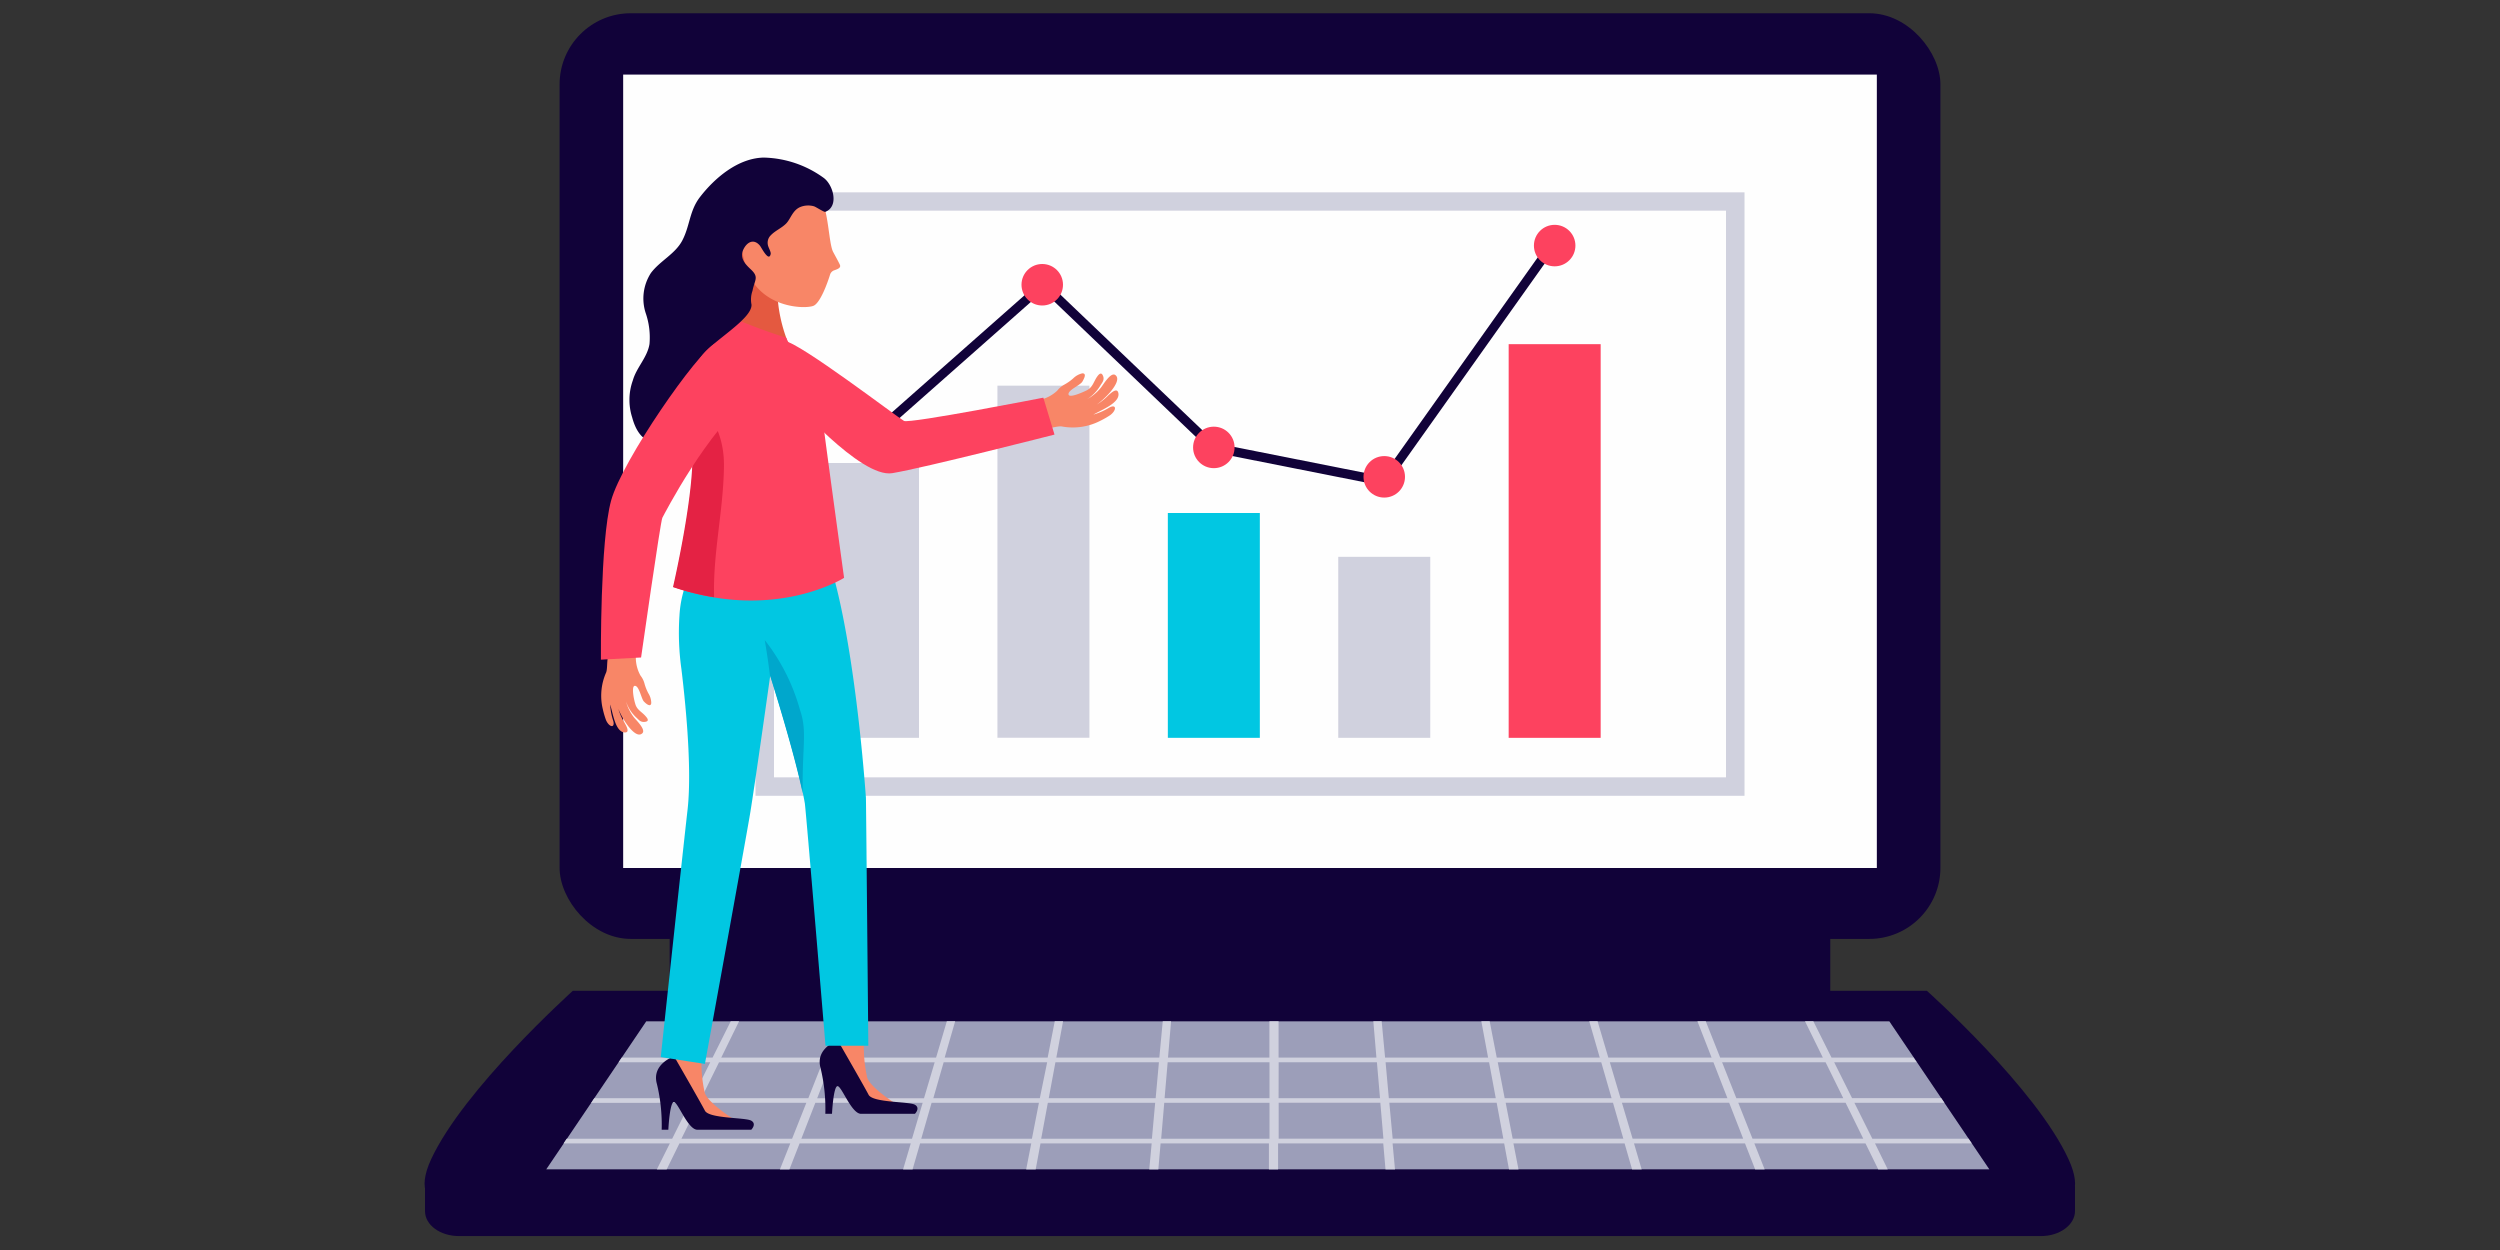 <svg id="Layer_1" data-name="Layer 1" xmlns="http://www.w3.org/2000/svg" viewBox="0 0 300 150"><rect x="0" y="0" width="300" height="150" fill="#333333" stroke="none"/><defs><style>.cls-1{fill:#110239;}.cls-2{fill:#fefefe;}.cls-3{fill:#9c9eb9;}.cls-4{fill:#d0d1de;}.cls-5{fill:#fd425f;}.cls-6{fill:#01c7e2;}.cls-7{fill:#f88667;}.cls-8{fill:#00a7cc;}.cls-9{fill:#e45940;}.cls-10{fill:#e42244;}</style></defs><title>localised-seo</title><rect class="cls-1" x="80.36" y="98.68" width="139.27" height="20.45"/><rect class="cls-1" x="67.15" y="1.59" width="165.7" height="111.08" rx="8.54" ry="8.54"/><rect class="cls-2" x="74.78" y="8.95" width="150.44" height="95.21"/><path class="cls-1" d="M51,142.33v3c0,1.68,1.83,3,4.09,3H244.92c2.26,0,4.08-1.36,4.08-3v-3Z"/><path class="cls-1" d="M150,118.9H68.73c-.28.29-13.05,11.73-17,20.22-1.67,3.63-.58,5.54,2.53,5.54H245.7c3.11,0,4.2-1.91,2.53-5.54-3.9-8.5-16.68-19.93-17-20.22Z"/><polygon class="cls-3" points="238.72 140.32 65.55 140.32 77.55 122.56 226.72 122.56 238.72 140.32"/><path class="cls-4" d="M236.61,137.21l-.38-.56H224.68l-2.15-4.31h10.8l-.38-.56h-10.7l-2.15-4.31H230l-.38-.56h-9.84l-2.18-4.36h-1l2.14,4.36H206.42l-1.73-4.36h-1l1.7,4.36H193l-1.29-4.36h-1l1.26,4.36H179.61l-.85-4.36h-1l.81,4.36H166.21l-.41-4.36h-1l.37,4.36H153.43v-4.36h-1.1v4.36H140.16l.37-4.36h-1l-.41,4.36H126.76l.81-4.36h-1l-.85,4.36H113.36l1.26-4.36h-1l-1.29,4.36H100l1.7-4.36h-1l-1.73,4.36H86.55l2.14-4.36h-1l-2.18,4.36H74.61l-.38.56h11l-2.15,4.31H71.32l-.38.56H82.81l-2.15,4.31H68l-.38.56H80.38l-1.56,3.12H80l1.53-3.12H94.83l-1.24,3.12h1.14l1.22-3.12h13.34l-.92,3.12h1.14l.9-3.12h13.34l-.61,3.12h1.14l.58-3.12h13.34l-.29,3.12H139l.27-3.12h13v3.12h1.1v-3.12h12.62l.27,3.12h1.14l-.29-3.12H180.5l.58,3.12h1.14l-.61-3.12h13.34l.9,3.12H197l-.92-3.12H209.4l1.22,3.12h1.14l-1.24-3.12h13.34l1.53,3.12h1.14L225,137.21ZM99.74,127.48h12.42l-1.28,4.31H98.06Zm-13.46,0H98.7L97,131.78H84.16Zm8.77,9.17H81.77l2.12-4.31H96.76Zm14.39,0H96.16l1.68-4.31h12.88Zm14.39,0H110.55l1.24-4.31h12.88Zm.95-4.87H112l1.24-4.31h12.42Zm13.45,4.87H124.94l.8-4.31h12.88Zm.45-4.87H125.85l.8-4.31h12.42Zm13.66,4.87h-13l.37-4.31h12.63Zm0-4.87H139.75l.37-4.31h12.22Zm1.1-4.31h11.79l.37,4.31H153.43Zm0,9.17v-4.31h12.2l.37,4.31Zm65.63-9.17,2.12,4.31H208.36l-1.71-4.31Zm-13.46,0,1.68,4.31H194.46l-1.28-4.31Zm-39.34,0h12.42l.8,4.31H166.66Zm.85,9.17-.4-4.31h12.88l.8,4.31Zm12.61-9.17h12.42l1.24,4.31H180.56Zm1.79,9.17-.84-4.31h12.88l1.24,4.31Zm14.39,0-1.28-4.31H207.5l1.68,4.31Zm14.39,0-1.71-4.31h12.88l2.12,4.31Z"/><path class="cls-1" d="M150,144.67h-8.41a1.74,1.74,0,0,0,.42,1.16.91.91,0,0,0,.64.24h14.71a.92.92,0,0,0,.64-.24,1.74,1.74,0,0,0,.42-1.16Z"/><path class="cls-4" d="M209.34,95.5H90.66V23.08H209.34ZM92.88,93.28H207.12v-68H92.88Z"/><rect class="cls-5" x="181.04" y="41.3" width="11.04" height="47.24"/><rect class="cls-4" x="160.59" y="66.82" width="11.04" height="21.72"/><rect class="cls-6" x="140.14" y="61.56" width="11.04" height="26.98"/><rect class="cls-4" x="119.69" y="46.28" width="11.04" height="42.25"/><rect class="cls-4" x="99.24" y="55.56" width="11.04" height="32.98"/><polygon class="cls-1" points="166.35 58.39 145.39 54.23 125.19 34.92 105.13 52.65 104.39 51.82 125.22 33.42 145.93 53.2 165.87 57.16 186.11 28.66 187.01 29.3 166.35 58.39"/><circle class="cls-5" cx="104.76" cy="52.24" r="2.49"/><circle class="cls-5" cx="125.07" cy="34.17" r="2.49"/><circle class="cls-5" cx="145.66" cy="53.69" r="2.49"/><circle class="cls-5" cx="166.11" cy="57.22" r="2.49"/><circle class="cls-5" cx="186.56" cy="29.47" r="2.49"/><path class="cls-7" d="M124.73,48a4.6,4.6,0,0,0,2.13-1.11,2.77,2.77,0,0,1,.85-.73,5.9,5.9,0,0,0,1.06-.74,2.31,2.31,0,0,1,1.11-.62c.53,0,.25.57,0,1s-1.72,1-1.66,1.52,1.79-.29,2.13-.45c.81-.39.86-1.06,1.34-1.72.28-.38.52-.47.69,0s-.14.79-.33,1.1a4.85,4.85,0,0,1-1.66,1.69,5.66,5.66,0,0,0,1.71-1.41c.27-.33,1.18-1.91,1.73-1.53,1.1.76-1.93,3.57-2.65,3.78A6.64,6.64,0,0,0,133,47.44c.33-.29,1.08-1,1.21-.24.19,1.16-2.07,2-3,2.55a7.79,7.79,0,0,0,1.94-.86c.84-.42.86.34.07.93a10.64,10.64,0,0,1-1.23.7,7.2,7.2,0,0,1-4.6.65c-.66-.07-1.93.49-2.32.07C124.3,50.42,124.7,48.9,124.73,48Z"/><path class="cls-5" d="M125.2,47.72l1.34,4.43s-15.66,4-19.47,4.63-12.17-9-12.17-9-2.85-6.93-.72-6.84c1.65.07,13.63,9.22,14.3,9.57S125.2,47.72,125.2,47.72Z"/><path class="cls-7" d="M84.19,126.76a16.21,16.21,0,0,0,.39,4.4c.51,1.41,4.12,3.56,4.12,3.56s-3.27.63-4.53-.34-4.24-6-4-6.71,1.1-2.7,1.1-2.7Z"/><path class="cls-7" d="M103.68,124.93a16.21,16.21,0,0,0,.39,4.4c.51,1.41,4.12,3.56,4.12,3.56s-3.27.63-4.53-.34-4.24-6-4-6.71,1.1-2.7,1.1-2.7Z"/><path class="cls-1" d="M80.89,126.76s-2.74.91-2.06,3.32a20.89,20.89,0,0,1,.57,5.49h.8s.17-3.43.69-3.32,1.66,3.32,2.8,3.32h6.46s.69-.69,0-1.09-5.06-.23-5.56-1.2S80.89,126.76,80.89,126.76Z"/><path class="cls-1" d="M100.53,124.85s-2.74.91-2.06,3.32a20.9,20.9,0,0,1,.57,5.49h.8s.17-3.43.69-3.32,1.66,3.32,2.8,3.32h6.46s.69-.69,0-1.09-5.06-.23-5.56-1.2S100.53,124.85,100.53,124.85Z"/><path class="cls-6" d="M98.71,65.18s-7.69,2.7-13.26,0a13.22,13.22,0,0,0-3.91,8.61,31.46,31.46,0,0,0,.23,6.5c.39,3.22,1.32,11.65.74,16.85-.86,7.62-3.22,29.71-3.22,29.71l5.3.82S89.45,101,90,97.71s2.43-16.66,2.43-16.66,3.3,10.34,4.15,15.35c.13.77,2.48,29.09,2.48,29.09l5.14,0s-.29-31.45-.29-29.8C103.94,96.33,102.55,74.44,98.71,65.18Z"/><path class="cls-8" d="M96,85.2a23.77,23.77,0,0,0-4.23-8.39c.24,1.43.46,2.87.63,4.31l0-.07s2.82,8.85,3.92,14.14C96.25,89.48,96.89,87.78,96,85.2Z"/><path class="cls-9" d="M93.27,33.77c-.53-.11-3.08-5.48-4.17-6.53-.52,3.67-2.74,12.37-2.74,12.37,2.69,2.89,8.06,1.12,8.06,1.12A18.23,18.23,0,0,1,93.27,33.77Z"/><path class="cls-7" d="M92.2,21s5.22,1.18,6.23,2.7,1,5.49,1.55,6.54c.34.63.63,1.15.8,1.52s-.22.52-.68.68a.79.79,0,0,0-.49.51c-.31,1-1.17,3.41-2,3.75-1.08.42-6.4.26-8-4.38S88.85,20,92.2,21Z"/><path class="cls-5" d="M87.16,37.8a65.81,65.81,0,0,0,7.17,2.72s4.22,8.33,4.5,10.65,2.46,18.17,2.46,18.17-8.35,5.31-20.46,1.1c0,0,2.91-12.48,2.24-17.41S83,41.45,87.16,37.8Z"/><path class="cls-10" d="M85.69,71.67c-.14-5.3,1.07-10.12,1.18-15.42C87,52,85.19,49.53,83,46.9a25,25,0,0,0,0,6.14c.66,4.93-2.24,17.41-2.24,17.41A29.27,29.27,0,0,0,85.69,71.67Z"/><path class="cls-1" d="M80.84,52.47c2.94-2.45,1.74-4.9,4.7-7.22l.65-.5c.15-1.28-2.93-.62-2.08-1.91,1.19-1.8,6.18-4.53,6.07-6.29a3.11,3.11,0,0,1,.12-1.65c.26-1.36.83-1.62-.24-2.61-.75-.7-1.37-1.45-.78-2.5.48-.85,1.26-1.11,1.92-.3.17.21,1.06,2,1.28,1,.06-.28-.31-.82-.34-1.13a1.24,1.24,0,0,1,.35-1.12c.53-.56,1.3-.86,1.85-1.42s.77-1.63,1.75-2a2.55,2.55,0,0,1,1.57-.07c.23.06,1.22.73,1.38.67,1.69-.66.93-3.28-.22-4.09a12.7,12.7,0,0,0-7.18-2.42c-3.06.06-5.86,2.43-7.63,4.72-1.29,1.66-1.2,3.43-2.13,5.22-.85,1.63-2.67,2.44-3.77,3.91a5.64,5.64,0,0,0-.63,4.8,9,9,0,0,1,.46,3.72c-.26,1.62-1.56,2.81-2,4.37a6.91,6.91,0,0,0-.08,4.44C76.65,53,78.37,53.74,80.84,52.47Z"/><path class="cls-7" d="M76.3,78.85a4.4,4.4,0,0,0,.56,2.22,2.64,2.64,0,0,1,.49,1,5.65,5.65,0,0,0,.46,1.14,2.2,2.2,0,0,1,.34,1.17c-.07.51-.59.11-.89-.21s-.55-1.82-1.05-1.87-.12,1.73,0,2.08c.19.83.8,1,1.31,1.62.3.34.33.59-.19.63s-.7-.3-1-.55a4.63,4.63,0,0,1-1.21-1.91,5.41,5.41,0,0,0,.94,1.9c.24.32,1.52,1.51,1,1.94-.95.86-2.89-2.57-2.94-3.29a6.35,6.35,0,0,0,.82,2c.2.37.72,1.23,0,1.17-1.12-.08-1.4-2.36-1.72-3.35a7.44,7.44,0,0,0,.38,2c.21.88-.51.73-.88-.13a10.14,10.14,0,0,1-.38-1.3,6.87,6.87,0,0,1,.4-4.42c.21-.59,0-1.9.44-2.17C74.1,77.92,75.44,78.62,76.3,78.85Z"/><path class="cls-5" d="M76.93,78.9l-4.82.26S72,64.92,73.33,60.08,83.73,42.21,85.82,41.22c2.5-1.19,9.93,2,4.49,6.21S79.7,61.73,79.48,62.14,76.93,78.9,76.93,78.9Z"/></svg>